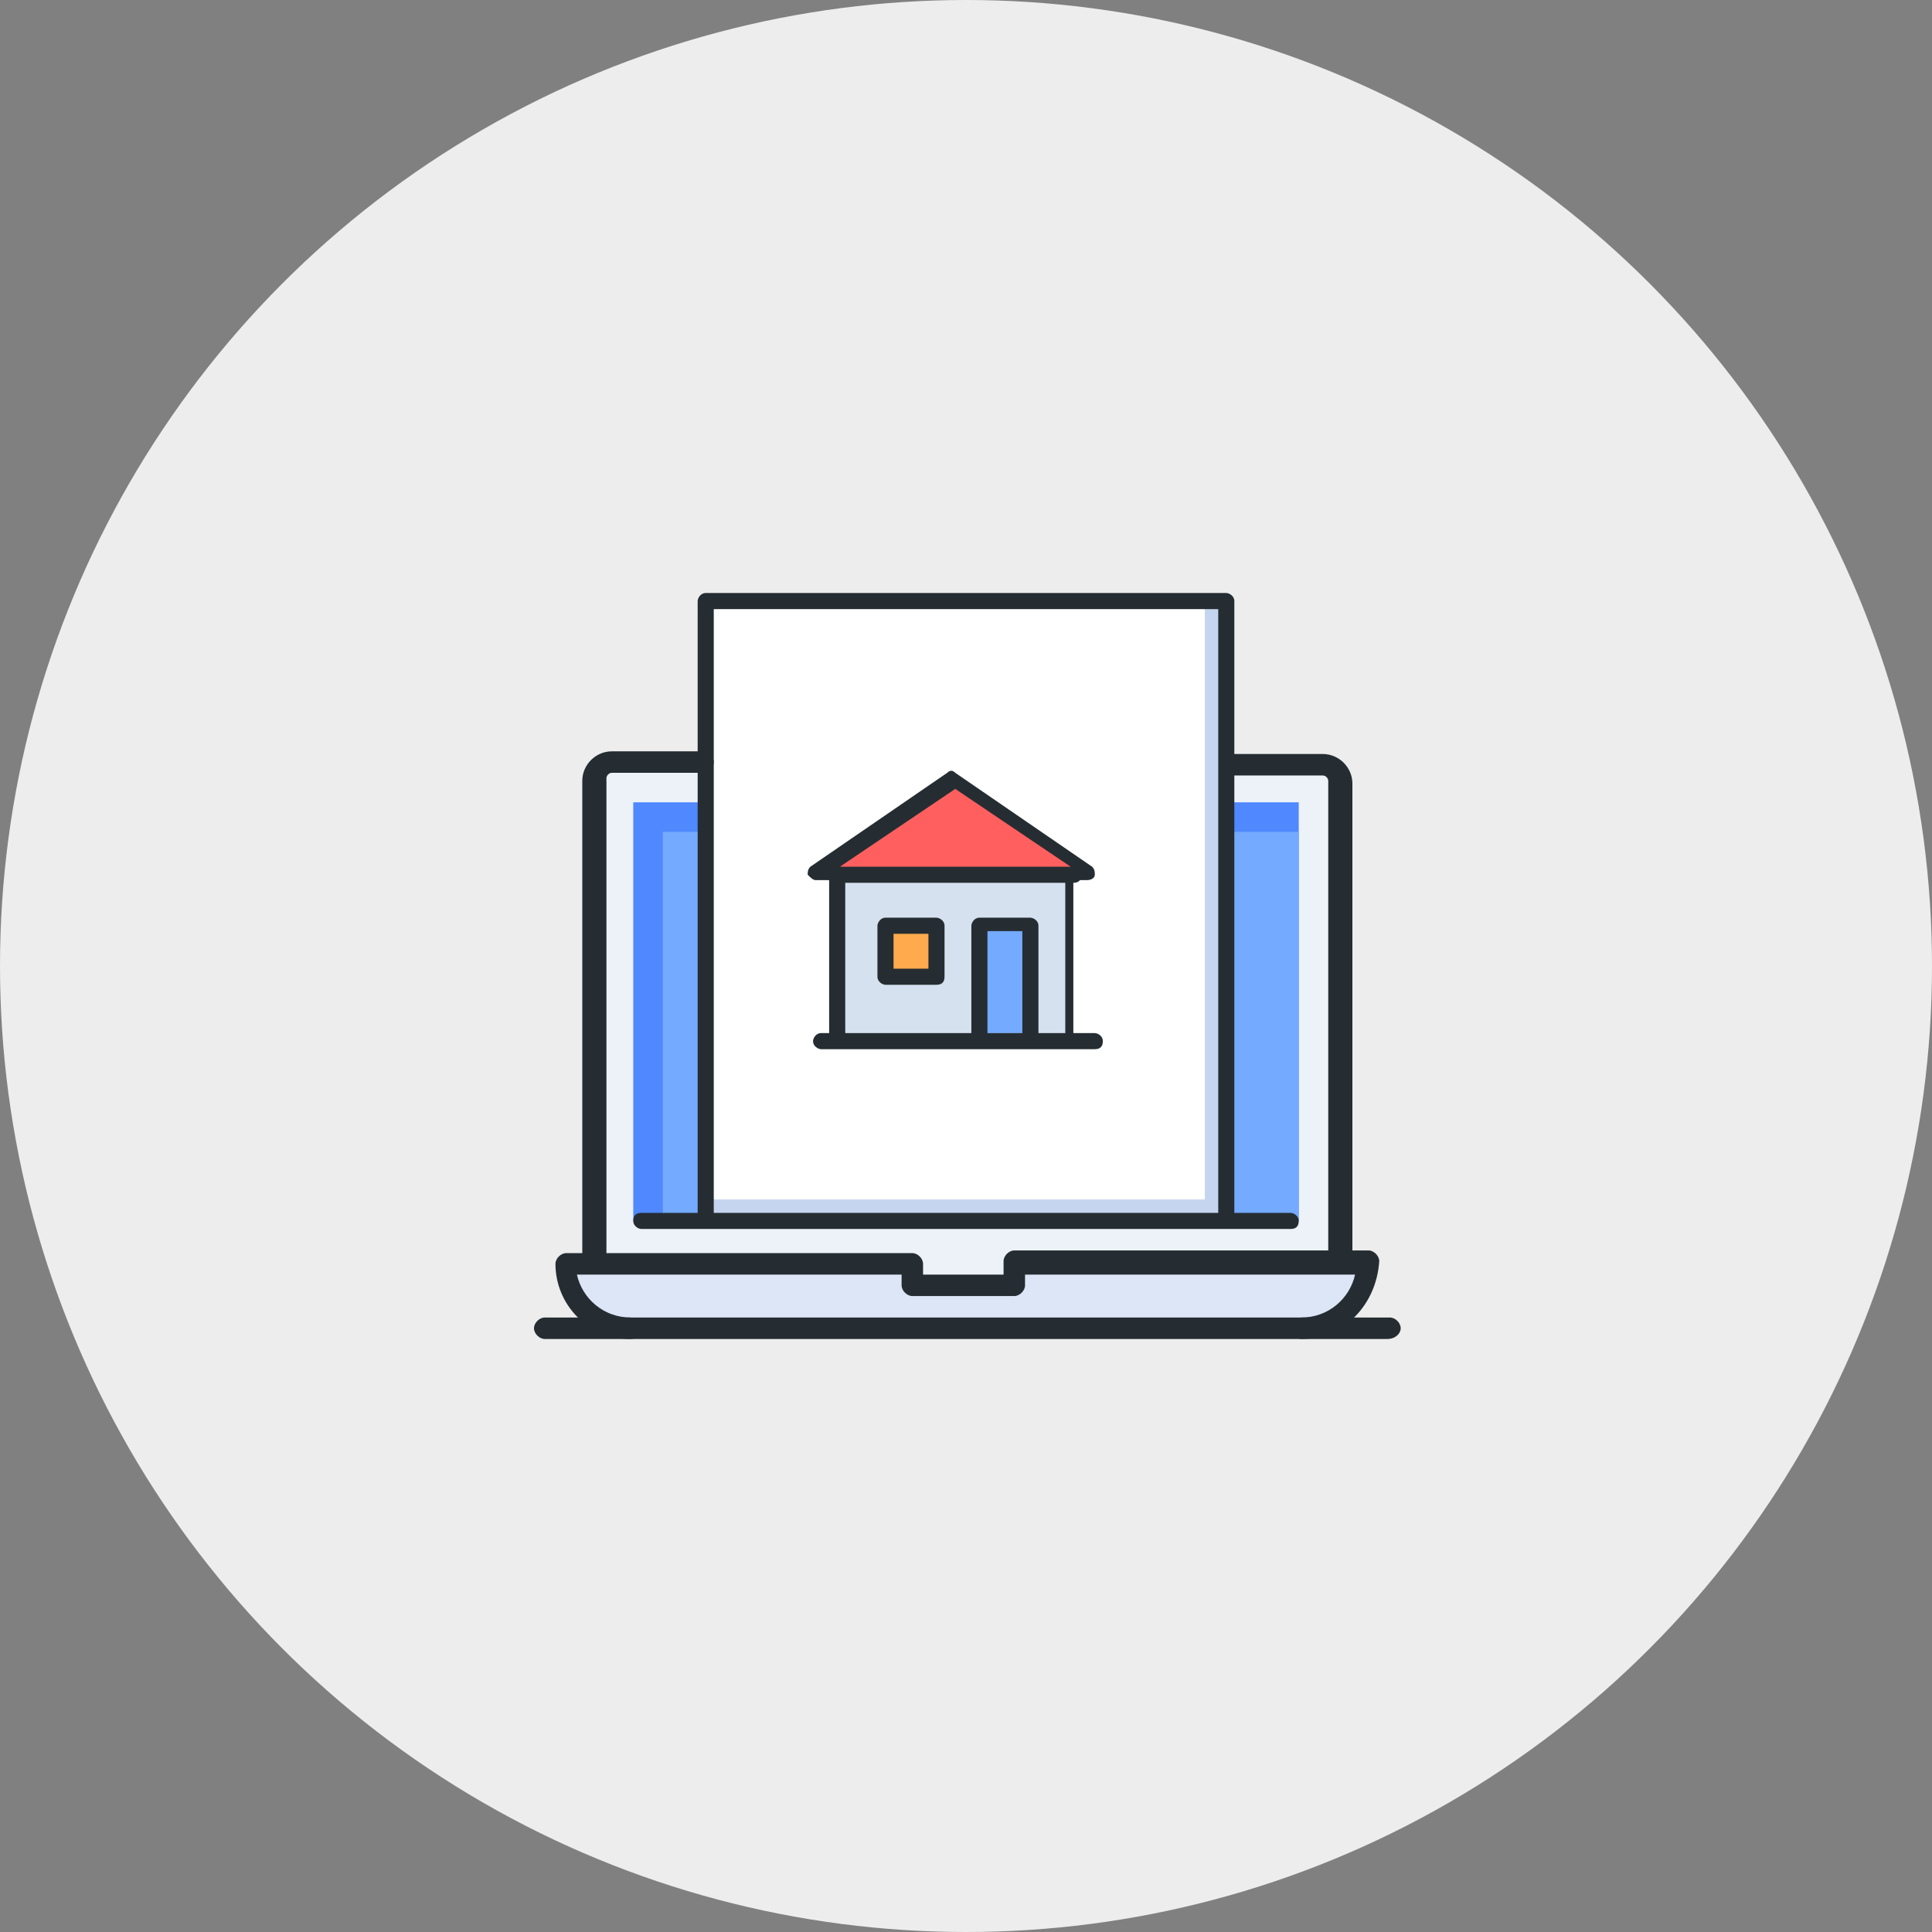<?xml version="1.0" encoding="utf-8"?>
<!-- Generator: Adobe Illustrator 28.3.0, SVG Export Plug-In . SVG Version: 6.00 Build 0)  -->
<svg version="1.1" id="Layer_1" xmlns="http://www.w3.org/2000/svg" xmlns:xlink="http://www.w3.org/1999/xlink" x="0px" y="0px"
	 viewBox="0 0 72 72" style="enable-background:new 0 0 72 72;" xml:space="preserve">
<rect x="0" y="0" width="72" height="72" fill="#808080" stroke="none"/>
<style type="text/css">
	.st0{fill:#EDEDED;}
	.st1{fill:#EDF2F8;}
	.st2{fill:#4F88FF;}
	.st3{fill:#74AAFF;}
	.st4{fill:#DCE6F6;}
	.st5{fill:#C5D5F0;}
	.st6{fill:#FFFFFF;}
	.st7{fill:#D5E1EF;}
	.st8{fill:#FFAA4C;}
	.st9{fill:#FF5F5F;}
	.st10{fill:#252D32;}
</style>
<g>
	<g>
		<circle class="st0" cx="36" cy="36" r="36"/>
	</g>
	<g>
		<g>
			<rect x="22" y="28.6" class="st1" width="27.7" height="19.1"/>
			<rect x="23.6" y="29.9" class="st2" width="24.8" height="15.6"/>
			<rect x="24.7" y="31" class="st3" width="23.7" height="14.5"/>
			<path class="st4" d="M37.9,47.2V48h-3.8v-0.8H20.9c0,1.3,1.1,2.4,2.4,2.4h25.3c1.3,0,2.4-1.1,2.4-2.4H37.9z"/>
			<rect x="26.3" y="22.4" class="st5" width="19.4" height="23.1"/>
			<rect x="26.3" y="22.4" class="st6" width="18.6" height="22.3"/>
			<rect x="31.4" y="32.6" class="st7" width="8.6" height="5.9"/>
			<rect x="36.5" y="34.5" class="st3" width="1.9" height="4"/>
			<rect x="33" y="34.5" class="st8" width="1.9" height="1.9"/>
			<polygon class="st9" points="40.8,32.6 30.6,32.6 35.7,29.1 			"/>
		</g>
		<g>
			<g>
				<path class="st10" d="M51.7,49.9H20.3c-0.2,0-0.4-0.2-0.4-0.4s0.2-0.4,0.4-0.4h31.5c0.2,0,0.4,0.2,0.4,0.4S52,49.9,51.7,49.9z"
					/>
			</g>
			<g>
				<path class="st10" d="M49.9,47.2c-0.2,0-0.4-0.2-0.4-0.4V29.1c0-0.1-0.1-0.2-0.2-0.2h-3.4c-0.2,0-0.4-0.2-0.4-0.4
					s0.2-0.4,0.4-0.4h3.4c0.6,0,1.1,0.5,1.1,1.1v17.7C50.3,47,50.1,47.2,49.9,47.2z"/>
			</g>
			<g>
				<path class="st10" d="M22.1,47.2c-0.2,0-0.4-0.2-0.4-0.4V29.1c0-0.6,0.5-1.1,1.1-1.1h3.4c0.2,0,0.4,0.2,0.4,0.4
					s-0.2,0.4-0.4,0.4h-3.4c-0.1,0-0.2,0.1-0.2,0.2v17.7C22.5,47,22.4,47.2,22.1,47.2z"/>
			</g>
			<g>
				<path class="st10" d="M48.5,49.9c-0.2,0-0.4-0.2-0.4-0.4s0.2-0.4,0.4-0.4c1,0,1.8-0.7,2-1.6H38.2v0.4c0,0.2-0.2,0.4-0.4,0.4H34
					c-0.2,0-0.4-0.2-0.4-0.4v-0.4H21.5c0.2,0.9,1,1.6,2,1.6c0.2,0,0.4,0.2,0.4,0.4s-0.2,0.4-0.4,0.4c-1.6,0-2.8-1.3-2.8-2.8
					c0-0.2,0.2-0.4,0.4-0.4H34c0.2,0,0.4,0.2,0.4,0.4v0.4h3V47c0-0.2,0.2-0.4,0.4-0.4h13.2c0.2,0,0.4,0.2,0.4,0.4
					C51.3,48.6,50.1,49.9,48.5,49.9z"/>
			</g>
			<g>
				<path class="st10" d="M48.1,45.8H23.9c-0.1,0-0.3-0.1-0.3-0.3s0.1-0.3,0.3-0.3h24.2c0.1,0,0.3,0.1,0.3,0.3S48.3,45.8,48.1,45.8z
					"/>
			</g>
			<g>
				<path class="st10" d="M45.7,45.6c-0.1,0-0.3-0.1-0.3-0.3V22.7H26.6v22.6c0,0.1-0.1,0.3-0.3,0.3c-0.1,0-0.3-0.1-0.3-0.3V22.4
					c0-0.1,0.1-0.3,0.3-0.3h19.4c0.1,0,0.3,0.1,0.3,0.3v22.9C46,45.4,45.8,45.6,45.7,45.6z"/>
			</g>
			<g>
				<path class="st10" d="M40,38.8c-0.1,0-0.3-0.1-0.3-0.3v-5.9c0-0.1,0.1-0.2,0.2-0.3l-4.3-2.9l-4.3,2.9c0.1,0,0.2,0.1,0.2,0.3v5.9
					c0,0.1-0.1,0.3-0.3,0.3c-0.1,0-0.3-0.1-0.3-0.3v-5.7h-0.5c-0.1,0-0.2-0.1-0.3-0.2c0-0.1,0-0.2,0.1-0.3l5.1-3.5
					c0.1-0.1,0.2-0.1,0.3,0l5.1,3.5c0.1,0.1,0.1,0.2,0.1,0.3c0,0.1-0.1,0.2-0.3,0.2h-0.5v5.7C40.3,38.7,40.2,38.8,40,38.8z"/>
			</g>
			<g>
				<path class="st10" d="M38.4,38.8c-0.1,0-0.3-0.1-0.3-0.3v-3.8h-1.3v3.8c0,0.1-0.1,0.3-0.3,0.3c-0.1,0-0.3-0.1-0.3-0.3v-4
					c0-0.1,0.1-0.3,0.3-0.3h1.9c0.1,0,0.3,0.1,0.3,0.3v4C38.7,38.7,38.6,38.8,38.4,38.8z"/>
			</g>
			<g>
				<path class="st10" d="M34.9,36.7H33c-0.1,0-0.3-0.1-0.3-0.3v-1.9c0-0.1,0.1-0.3,0.3-0.3h1.9c0.1,0,0.3,0.1,0.3,0.3v1.9
					C35.2,36.6,35.1,36.7,34.9,36.7z M33.3,36.1h1.3v-1.3h-1.3V36.1z"/>
			</g>
			<g>
				<path class="st10" d="M40,32.9h-8.9c-0.1,0-0.3-0.1-0.3-0.3c0-0.1,0.1-0.3,0.3-0.3H40c0.1,0,0.3,0.1,0.3,0.3
					C40.3,32.8,40.2,32.9,40,32.9z"/>
			</g>
			<g>
				<path class="st10" d="M40.8,39.1H30.6c-0.1,0-0.3-0.1-0.3-0.3c0-0.1,0.1-0.3,0.3-0.3h10.2c0.1,0,0.3,0.1,0.3,0.3
					C41.1,39,41,39.1,40.8,39.1z"/>
			</g>
		</g>
	</g>
</g>
</svg>
